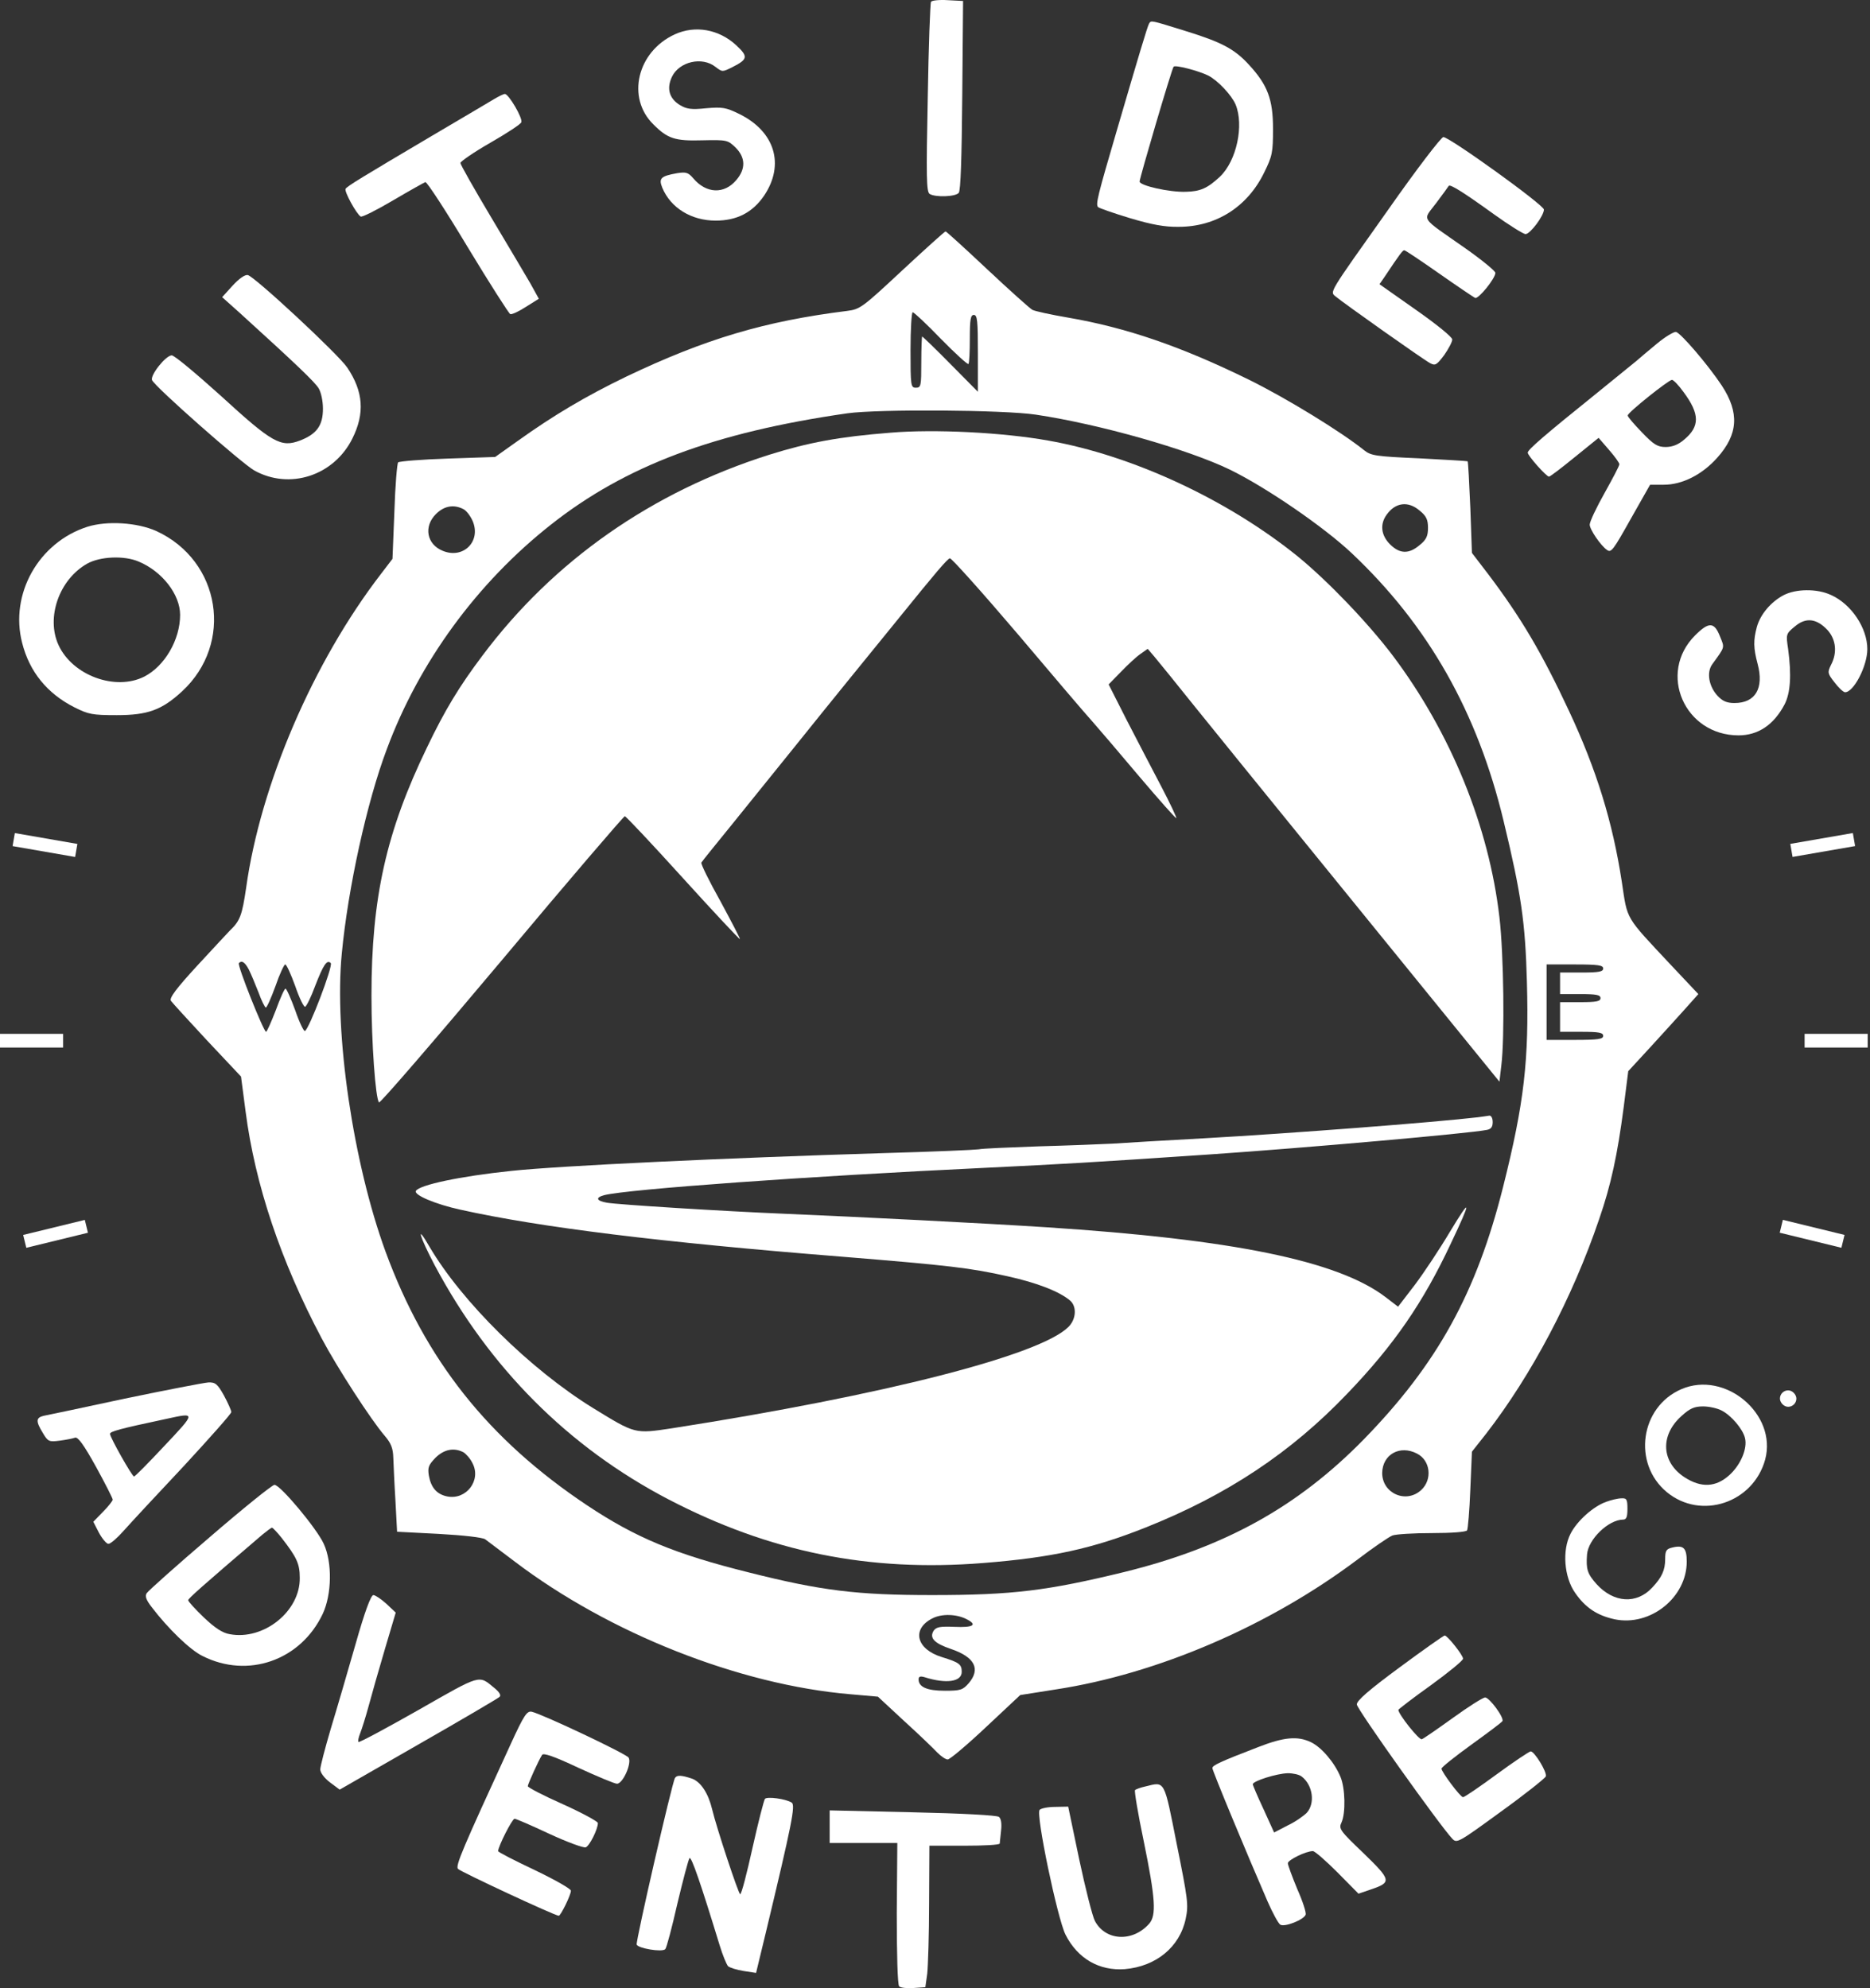 <svg xmlns="http://www.w3.org/2000/svg" width="79" height="84" viewBox="0 0 79 84" fill="none"><rect x="0" y="0" width="79" height="84" fill="#333333" stroke="none"/><path d="M39.331 0.075C39.297 0.132 39.228 1.966 39.194 4.14C39.126 7.477 39.137 8.103 39.274 8.194C39.513 8.342 40.356 8.319 40.504 8.148C40.584 8.046 40.629 6.702 40.652 4.015L40.686 0.041L40.037 0.007C39.684 -0.016 39.365 0.019 39.331 0.075Z" fill="white"></path><path d="M48.543 0.998C48.474 1.112 48.099 2.376 47.199 5.45C46.368 8.285 46.277 8.638 46.391 8.752C46.447 8.797 47.062 9.014 47.745 9.219C48.656 9.492 49.214 9.594 49.795 9.583C51.378 9.583 52.699 8.74 53.404 7.294C53.746 6.6 53.78 6.452 53.78 5.45C53.78 4.197 53.553 3.594 52.767 2.74C52.152 2.068 51.617 1.783 50.068 1.305C48.599 0.85 48.634 0.85 48.543 0.998ZM51.048 3.195C51.446 3.4 52.027 4.015 52.198 4.414C52.562 5.29 52.243 6.793 51.537 7.465C51.013 7.955 50.706 8.091 50.091 8.103C49.397 8.126 48.144 7.841 48.144 7.67C48.144 7.522 49.488 2.956 49.579 2.82C49.636 2.728 50.638 2.99 51.048 3.195Z" fill="white"></path><path d="M28.503 1.453C26.92 2.182 26.453 4.129 27.603 5.256C28.206 5.86 28.514 5.962 29.675 5.928C30.712 5.905 30.746 5.917 31.076 6.235C31.497 6.657 31.509 7.135 31.11 7.602C30.598 8.217 29.835 8.183 29.288 7.534C29.072 7.283 28.981 7.26 28.605 7.317C27.91 7.442 27.819 7.534 27.979 7.932C28.332 8.786 29.209 9.321 30.233 9.321C31.133 9.321 31.793 8.98 32.283 8.262C33.16 6.953 32.738 5.552 31.224 4.812C30.666 4.539 30.518 4.516 29.835 4.573C29.197 4.641 29.004 4.607 28.719 4.436C28.275 4.163 28.15 3.742 28.389 3.241C28.696 2.603 29.664 2.375 30.233 2.831C30.518 3.047 30.518 3.047 30.951 2.831C31.6 2.501 31.611 2.387 31.099 1.909C30.37 1.237 29.368 1.055 28.503 1.453Z" fill="white"></path><path d="M20.874 4.186C20.692 4.3 19.507 4.994 18.255 5.734C15.272 7.499 14.668 7.864 14.6 7.978C14.531 8.08 15.055 9.037 15.238 9.15C15.294 9.185 15.909 8.877 16.604 8.467C17.298 8.057 17.913 7.716 17.97 7.693C18.038 7.682 18.847 8.923 19.769 10.46C20.692 11.986 21.5 13.249 21.557 13.272C21.625 13.295 21.921 13.158 22.217 12.965L22.764 12.623L22.399 11.963C22.195 11.61 21.443 10.346 20.737 9.162C20.031 7.978 19.45 6.953 19.45 6.885C19.462 6.816 20.02 6.429 20.714 6.031C21.409 5.632 22.001 5.245 22.024 5.165C22.092 4.994 21.489 3.97 21.329 3.97C21.272 3.97 21.067 4.072 20.874 4.186Z" fill="white"></path><path d="M58.665 8.832C56.092 12.464 56.171 12.316 56.433 12.532C56.741 12.794 60.134 15.197 60.419 15.345C60.635 15.458 60.692 15.424 61.011 15.003C61.193 14.741 61.352 14.445 61.352 14.343C61.352 14.24 60.692 13.705 59.815 13.09L58.278 12.008L58.483 11.712C59.143 10.722 59.257 10.574 59.325 10.574C59.371 10.574 60.031 11.018 60.794 11.553C61.557 12.088 62.252 12.555 62.32 12.589C62.468 12.635 63.174 11.758 63.174 11.53C63.174 11.45 62.605 10.984 61.91 10.494C59.929 9.105 60.1 9.355 60.68 8.57C60.954 8.205 61.193 7.875 61.204 7.852C61.261 7.773 61.83 8.126 63.106 9.048C63.755 9.515 64.358 9.89 64.449 9.89C64.643 9.89 65.224 9.116 65.224 8.854C65.224 8.661 61.238 5.791 60.976 5.791C60.885 5.791 59.838 7.158 58.665 8.832Z" fill="white"></path><path d="M38.124 11.416C36.439 12.988 36.336 13.067 35.79 13.136C32.317 13.568 29.789 14.32 26.453 15.914C24.756 16.734 23.39 17.542 21.864 18.635L20.919 19.307L18.915 19.375C17.811 19.41 16.877 19.489 16.82 19.535C16.775 19.58 16.695 20.525 16.661 21.618L16.581 23.611L16.103 24.237C13.233 27.961 11.002 33.153 10.398 37.514C10.227 38.664 10.148 38.903 9.704 39.324C9.647 39.381 9.032 40.042 8.349 40.782C7.438 41.772 7.142 42.171 7.221 42.285C7.278 42.364 7.962 43.116 8.747 43.959L10.182 45.484L10.376 46.965C10.774 50.039 11.856 53.273 13.586 56.54C14.236 57.77 15.681 60.002 16.262 60.674C16.524 60.981 16.604 61.197 16.615 61.584C16.627 61.869 16.661 62.689 16.706 63.406L16.775 64.716L18.54 64.807C19.564 64.864 20.384 64.955 20.498 65.035C20.6 65.114 21.158 65.536 21.75 65.98C25.724 68.997 31.224 71.183 35.926 71.582L37.088 71.684L38.204 72.72C38.819 73.278 39.445 73.882 39.593 74.041C39.752 74.201 39.946 74.337 40.037 74.337C40.128 74.337 40.857 73.722 41.654 72.971L43.1 71.616L44.614 71.377C48.918 70.716 53.632 68.69 57.367 65.877C58.027 65.376 58.676 64.932 58.824 64.875C58.972 64.818 59.724 64.773 60.498 64.773C61.307 64.773 61.933 64.727 61.978 64.659C62.013 64.602 62.081 63.828 62.115 62.94L62.183 61.334L62.776 60.583C64.7 58.1 66.43 54.832 67.558 51.508C68.059 50.062 68.332 48.786 68.594 46.782L68.787 45.257L69.71 44.255C70.222 43.697 70.883 42.968 71.19 42.626L71.748 42L70.621 40.804C68.617 38.664 68.765 38.903 68.514 37.252C68.127 34.724 67.444 32.515 66.282 30.033C65.144 27.596 64.256 26.093 62.889 24.283L62.183 23.36L62.115 21.448C62.069 20.389 62.024 19.512 62.001 19.489C61.978 19.478 61.056 19.421 59.952 19.364C58.107 19.284 57.913 19.25 57.629 19.022C56.65 18.237 54.35 16.825 52.755 16.039C49.875 14.627 47.575 13.842 45.127 13.42C44.398 13.295 43.715 13.147 43.612 13.09C43.51 13.033 42.656 12.27 41.711 11.382C40.777 10.505 39.98 9.777 39.946 9.777C39.912 9.777 39.092 10.517 38.124 11.416ZM39.752 14.32C40.356 14.935 40.88 15.413 40.914 15.379C40.948 15.345 40.971 14.866 40.971 14.308C40.971 13.489 41.005 13.306 41.141 13.306C41.289 13.306 41.312 13.557 41.312 14.923V16.552L40.151 15.379C39.525 14.741 38.978 14.217 38.955 14.217C38.944 14.217 38.921 14.707 38.921 15.299C38.921 16.301 38.91 16.381 38.693 16.381C38.477 16.381 38.466 16.301 38.466 14.787C38.466 13.91 38.511 13.193 38.557 13.193C38.614 13.193 39.149 13.694 39.752 14.32ZM43.76 17.519C46.436 17.918 50.171 18.977 51.958 19.842C53.496 20.594 55.921 22.256 57.105 23.372C60.339 26.424 62.422 30.09 63.527 34.713C64.267 37.787 64.438 38.96 64.506 41.499C64.597 44.79 64.392 46.589 63.504 50.13C62.377 54.627 60.726 57.622 57.606 60.822C54.828 63.657 51.754 65.365 47.518 66.412C44.25 67.209 42.781 67.392 39.377 67.392C36.211 67.392 34.697 67.209 31.634 66.435C28.525 65.661 26.874 64.978 24.802 63.6C20.623 60.81 17.97 57.463 16.285 52.874C14.919 49.128 14.11 43.662 14.44 40.281C14.702 37.525 15.499 33.882 16.342 31.65C17.708 27.972 20.156 24.624 23.276 22.165C26.419 19.683 30.165 18.271 35.801 17.462C37.099 17.28 42.405 17.314 43.76 17.519ZM59.974 21.573C60.259 21.801 60.327 21.96 60.327 22.302C60.327 22.643 60.259 22.803 59.974 23.03C59.519 23.418 59.132 23.406 58.722 22.996C58.346 22.62 58.289 22.154 58.574 21.755C58.938 21.231 59.485 21.152 59.974 21.573ZM19.587 21.516C19.712 21.584 19.883 21.812 19.974 22.028C20.327 22.882 19.564 23.634 18.699 23.27C18.027 22.996 17.89 22.245 18.414 21.721C18.767 21.368 19.177 21.3 19.587 21.516ZM10.512 40.964C10.603 41.146 10.785 41.579 10.922 41.932C11.047 42.285 11.195 42.569 11.229 42.569C11.275 42.569 11.457 42.159 11.639 41.658C11.81 41.157 12.004 40.748 12.049 40.748C12.106 40.748 12.288 41.157 12.471 41.658C12.641 42.159 12.835 42.558 12.892 42.535C12.949 42.512 13.142 42.125 13.313 41.658C13.666 40.748 13.814 40.531 13.974 40.691C14.076 40.816 13.051 43.503 12.88 43.56C12.835 43.583 12.641 43.184 12.471 42.683C12.288 42.182 12.106 41.772 12.061 41.772C12.015 41.772 11.833 42.182 11.651 42.683C11.457 43.184 11.275 43.594 11.241 43.594C11.138 43.594 10.011 40.77 10.091 40.691C10.216 40.565 10.341 40.645 10.512 40.964ZM67.728 40.918C67.728 41.055 67.546 41.089 66.818 41.089H65.907V41.545V42H66.761C67.444 42 67.615 42.034 67.615 42.171C67.615 42.307 67.444 42.342 66.761 42.342H65.907V42.968V43.594H66.818C67.546 43.594 67.728 43.628 67.728 43.765C67.728 43.901 67.524 43.936 66.533 43.936H65.337V42.342V40.748H66.533C67.524 40.748 67.728 40.782 67.728 40.918ZM19.576 61.357C19.689 61.425 19.872 61.63 19.963 61.824C20.338 62.541 19.701 63.384 18.892 63.224C18.448 63.133 18.209 62.848 18.118 62.347C18.061 61.994 18.107 61.892 18.403 61.584C18.767 61.232 19.177 61.152 19.576 61.357ZM59.861 61.414C60.43 61.698 60.521 62.507 60.043 62.951C59.405 63.543 58.392 63.099 58.392 62.234C58.403 61.448 59.143 61.038 59.861 61.414ZM40.868 68.428C41.301 68.656 41.096 68.769 40.333 68.735C39.718 68.712 39.559 68.735 39.445 68.895C39.251 69.202 39.468 69.43 40.174 69.669C41.176 70.01 41.438 70.511 40.925 71.115C40.675 71.4 40.584 71.434 39.912 71.434C39.16 71.434 38.807 71.274 38.807 70.956C38.807 70.83 38.876 70.808 39.069 70.864C39.969 71.149 40.629 71.058 40.629 70.637C40.629 70.318 40.527 70.238 39.786 70.01C38.716 69.68 38.5 68.838 39.377 68.382C39.786 68.166 40.435 68.189 40.868 68.428Z" fill="white"></path><path d="M37.612 18.282C35.448 18.453 34.162 18.692 32.488 19.216C27.535 20.787 23.39 23.679 20.373 27.71C19.405 28.997 18.801 29.987 18.038 31.581C16.319 35.134 15.693 37.924 15.693 42.068C15.693 44.072 15.864 46.418 16.012 46.577C16.057 46.623 18.392 43.913 21.204 40.565C24.005 37.218 26.351 34.485 26.396 34.485C26.442 34.485 27.546 35.658 28.855 37.104C30.154 38.538 31.247 39.7 31.258 39.677C31.281 39.666 30.905 38.949 30.438 38.083C29.96 37.229 29.596 36.489 29.63 36.444C29.653 36.398 30.29 35.612 31.03 34.701C31.77 33.779 32.989 32.276 33.74 31.342C34.925 29.862 36.712 27.665 38.01 26.07C39.547 24.169 40.014 23.622 40.128 23.588C40.185 23.566 41.472 25 42.975 26.765C44.466 28.53 45.901 30.215 46.163 30.5C46.413 30.784 47.301 31.821 48.133 32.811C48.975 33.802 49.67 34.587 49.693 34.565C49.715 34.542 49.431 33.938 49.055 33.221C48.679 32.515 48.03 31.251 47.597 30.42L46.835 28.917L47.347 28.393C47.632 28.097 47.996 27.756 48.178 27.63L48.486 27.414L48.759 27.733C48.907 27.904 49.715 28.906 50.547 29.942C52.642 32.538 56.729 37.559 60.327 41.989L63.345 45.701L63.425 45.017C63.572 43.833 63.527 40.292 63.345 38.755C62.901 34.906 61.284 30.955 58.847 27.71C57.788 26.31 56.103 24.556 54.839 23.52C51.856 21.106 47.837 19.239 44.273 18.612C42.36 18.271 39.479 18.123 37.612 18.282Z" fill="white"></path><path d="M62.434 47.204C60.601 47.42 54.52 47.887 50.877 48.092C49.214 48.183 47.472 48.285 47.005 48.319C46.538 48.342 45.127 48.399 43.874 48.433C42.622 48.479 41.483 48.524 41.346 48.559C41.21 48.581 39.422 48.661 37.361 48.718C30.62 48.923 23.663 49.253 21.614 49.469C19.428 49.697 17.731 50.062 17.572 50.312C17.458 50.483 18.403 50.881 19.45 51.109C22.843 51.861 27.945 52.487 35.505 53.09C40.128 53.466 40.982 53.569 42.565 53.922C43.806 54.195 44.774 54.571 45.218 54.958C45.491 55.208 45.468 55.732 45.138 56.062C43.943 57.258 37.361 58.943 28.4 60.343C26.806 60.583 26.852 60.594 25.052 59.489C22.377 57.838 19.496 54.98 18.141 52.669C17.549 51.644 17.72 52.236 18.369 53.466C20.68 57.804 24.028 61.152 28.241 63.349C32.511 65.57 36.701 66.424 41.54 66.037C44.421 65.809 46.151 65.433 48.406 64.534C51.833 63.167 54.532 61.38 56.923 58.875C58.881 56.836 60.123 55.037 61.295 52.532C62.172 50.688 62.161 50.54 61.261 52.031C60.828 52.76 60.157 53.773 59.77 54.286L59.063 55.208L58.528 54.798C56.524 53.273 52.106 52.362 44.159 51.849C41.517 51.678 36.325 51.416 33.114 51.28C30.609 51.177 26.043 50.893 25.633 50.813C25.189 50.733 25.144 50.597 25.531 50.494C26.533 50.244 34.105 49.697 41.54 49.344C45.047 49.173 45.878 49.128 51.105 48.775C55.261 48.49 62.069 47.887 62.81 47.739C62.992 47.705 63.06 47.614 63.06 47.408C63.06 47.249 63.003 47.135 62.923 47.135C62.844 47.147 62.627 47.181 62.434 47.204Z" fill="white"></path><path d="M9.829 12.065L9.385 12.555L10.148 13.238C12.516 15.39 13.29 16.13 13.461 16.404C13.564 16.574 13.643 16.939 13.643 17.269C13.643 17.975 13.382 18.339 12.675 18.612C11.867 18.92 11.503 18.715 9.328 16.722C8.292 15.789 7.37 15.014 7.256 15.014C7.005 15.014 6.333 15.857 6.424 16.062C6.55 16.347 10.216 19.58 10.74 19.876C12.232 20.707 14.099 20.104 14.884 18.533C15.42 17.462 15.351 16.54 14.668 15.527C14.281 14.957 10.74 11.667 10.467 11.621C10.341 11.598 10.091 11.781 9.829 12.065Z" fill="white"></path><path d="M70.006 14.513C69.664 14.798 69.266 15.128 69.141 15.242C69.004 15.356 68.207 16.005 67.376 16.677C65.281 18.362 64.54 19 64.54 19.125C64.54 19.25 65.326 20.138 65.44 20.138C65.485 20.138 65.964 19.774 66.522 19.318L67.535 18.499L67.968 19C68.218 19.284 68.412 19.558 68.412 19.614C68.412 19.683 68.127 20.218 67.785 20.833C67.444 21.436 67.159 22.04 67.159 22.165C67.159 22.37 67.615 23.042 67.888 23.235C68.07 23.36 68.138 23.27 68.936 21.846L69.71 20.48H70.29C71.065 20.48 71.907 20.058 72.545 19.341C73.433 18.351 73.49 17.44 72.739 16.29C72.158 15.413 70.996 14.058 70.803 14.024C70.712 14.012 70.347 14.229 70.006 14.513ZM71.122 16.563C71.816 17.497 71.816 18.02 71.144 18.578C70.905 18.783 70.655 18.886 70.37 18.886C70.029 18.886 69.869 18.795 69.357 18.259C69.027 17.918 68.753 17.599 68.765 17.553C68.765 17.428 70.495 16.05 70.632 16.05C70.7 16.05 70.917 16.278 71.122 16.563Z" fill="white"></path><path d="M3.692 22.256C1.631 22.916 0.401 25.103 0.936 27.164C1.244 28.382 1.995 29.304 3.145 29.885C3.737 30.181 3.897 30.215 4.933 30.215C6.242 30.215 6.834 29.999 7.688 29.213C9.886 27.186 9.328 23.691 6.607 22.438C5.798 22.074 4.523 21.994 3.692 22.256ZM5.855 23.725C6.846 24.135 7.609 25.114 7.609 25.979C7.609 27.027 6.96 28.143 6.094 28.587C4.876 29.202 3.065 28.541 2.473 27.255C1.938 26.093 2.496 24.488 3.68 23.816C4.227 23.509 5.24 23.463 5.855 23.725Z" fill="white"></path><path d="M75.346 25.148C74.811 25.433 74.367 25.957 74.219 26.492C74.071 27.05 74.071 27.369 74.253 28.052C74.526 29.076 74.162 29.703 73.274 29.703C72.955 29.703 72.773 29.623 72.568 29.407C72.192 29.008 72.09 28.416 72.329 28.075C72.887 27.3 72.864 27.391 72.659 26.879C72.42 26.276 72.192 26.264 71.611 26.845C70.017 28.439 71.167 31.069 73.445 31.069C74.276 31.069 74.936 30.625 75.392 29.76C75.642 29.27 75.688 28.519 75.54 27.414C75.448 26.799 75.448 26.776 75.824 26.469C76.291 26.07 76.746 26.127 77.213 26.628C77.566 27.027 77.623 27.585 77.35 28.097C77.202 28.405 77.202 28.45 77.498 28.826C77.669 29.054 77.862 29.236 77.942 29.247C78.306 29.259 78.887 28.143 78.887 27.425C78.887 26.537 78.215 25.524 77.35 25.137C76.758 24.863 75.87 24.875 75.346 25.148Z" fill="white"></path><path d="M5.274 59.091C3.521 59.467 1.972 59.797 1.836 59.82C1.517 59.899 1.506 60.047 1.813 60.548C2.029 60.913 2.075 60.924 2.53 60.867C2.792 60.833 3.077 60.776 3.168 60.742C3.293 60.696 3.544 61.049 4.056 61.972C4.443 62.678 4.762 63.304 4.762 63.361C4.762 63.406 4.58 63.645 4.352 63.873L3.942 64.294L4.181 64.761C4.318 65.012 4.5 65.228 4.58 65.228C4.671 65.228 4.956 64.978 5.229 64.67C5.502 64.363 6.641 63.133 7.757 61.949C8.861 60.753 9.772 59.729 9.772 59.66C9.772 59.592 9.635 59.285 9.465 58.966C9.191 58.476 9.1 58.396 8.804 58.408C8.622 58.419 7.028 58.727 5.274 59.091ZM6.96 61.072C6.288 61.789 5.707 62.382 5.662 62.382C5.582 62.382 4.648 60.731 4.648 60.583C4.648 60.48 5.001 60.378 7.039 59.945C8.28 59.672 8.28 59.672 6.96 61.072Z" fill="white"></path><path d="M71.031 58.692C69.288 59.444 68.958 61.835 70.416 63.042C71.862 64.237 74.071 63.497 74.572 61.664C75.084 59.74 72.875 57.895 71.031 58.692ZM72.727 59.592C73.137 59.797 73.627 60.378 73.718 60.753C73.832 61.197 73.536 61.892 73.057 62.325C72.488 62.837 71.873 62.871 71.167 62.416C70.188 61.778 70.12 60.651 71.031 59.831C71.395 59.501 71.577 59.421 71.953 59.421C72.203 59.421 72.556 59.501 72.727 59.592Z" fill="white"></path><path d="M8.861 64.944C7.449 66.15 6.254 67.221 6.197 67.312C6.117 67.437 6.174 67.597 6.402 67.893C7.096 68.803 8.019 69.703 8.554 69.965C10.467 70.933 12.698 70.159 13.632 68.189C14.019 67.369 14.042 66.014 13.678 65.228C13.393 64.591 11.833 62.723 11.594 62.735C11.503 62.735 10.273 63.725 8.861 64.944ZM11.89 64.966C12.539 65.797 12.664 66.071 12.664 66.663C12.687 68.075 11.138 69.316 9.704 69.043C9.408 68.997 9.077 68.781 8.611 68.337C8.246 67.984 7.95 67.665 7.95 67.608C7.95 67.54 8.485 67.061 11.081 64.841C11.275 64.682 11.457 64.545 11.491 64.545C11.525 64.545 11.708 64.739 11.89 64.966Z" fill="white"></path><path d="M67.854 63.452C67.307 63.645 66.624 64.26 66.351 64.796C65.986 65.501 66.078 66.64 66.544 67.3C66.977 67.927 67.478 68.257 68.218 68.416C69.721 68.724 71.258 67.494 71.258 65.98C71.258 65.399 71.122 65.262 70.632 65.388C70.393 65.445 70.347 65.524 70.347 65.866C70.347 66.333 70.211 66.64 69.801 67.073C69.141 67.79 68.173 67.722 67.455 66.936C67.057 66.492 67 66.299 67.045 65.684C67.091 65.035 67.956 64.203 68.571 64.203C68.708 64.203 68.753 64.09 68.753 63.748C68.753 63.349 68.719 63.292 68.503 63.304C68.355 63.304 68.07 63.372 67.854 63.452Z" fill="white"></path><path d="M15.021 69.464C14.691 70.614 14.224 72.219 13.974 73.039C13.735 73.848 13.53 74.633 13.53 74.758C13.53 74.895 13.7 75.123 13.939 75.305L14.349 75.612L17.663 73.711C19.496 72.663 21.044 71.752 21.101 71.696C21.181 71.627 21.101 71.491 20.874 71.308C20.213 70.762 20.338 70.728 17.686 72.242C16.319 73.016 15.181 73.631 15.146 73.597C15.112 73.574 15.146 73.404 15.215 73.233C15.283 73.062 15.454 72.527 15.579 72.06C15.704 71.593 16.012 70.511 16.262 69.669L16.718 68.132L16.319 67.756C16.103 67.562 15.852 67.392 15.773 67.392C15.67 67.392 15.408 68.097 15.021 69.464Z" fill="white"></path><path d="M59.132 70.443C57.834 71.4 57.31 71.855 57.321 72.014C57.321 72.208 60.851 77.161 61.352 77.685C61.546 77.89 61.603 77.856 63.402 76.546C64.415 75.817 65.269 75.134 65.303 75.055C65.372 74.884 64.825 73.996 64.666 73.996C64.609 73.996 63.96 74.428 63.231 74.963C62.502 75.499 61.865 75.931 61.808 75.931C61.694 75.931 60.897 74.861 60.897 74.724C60.897 74.668 61.466 74.212 62.161 73.711C62.855 73.21 63.447 72.766 63.47 72.72C63.561 72.584 62.923 71.718 62.741 71.718C62.65 71.718 62.035 72.106 61.375 72.584C60.726 73.051 60.134 73.46 60.066 73.483C59.952 73.529 59.075 72.424 59.075 72.242C59.075 72.219 59.69 71.741 60.441 71.206C61.193 70.659 61.808 70.159 61.808 70.079C61.808 69.931 61.147 69.1 61.033 69.1C60.988 69.1 60.134 69.703 59.132 70.443Z" fill="white"></path><path d="M21.58 73.677C19.53 78.14 19.234 78.823 19.348 78.96C19.439 79.074 23.447 80.941 23.606 80.941C23.686 80.941 24.119 80.065 24.119 79.882C24.119 79.803 23.436 79.416 22.582 79.006C21.739 78.607 21.044 78.254 21.044 78.209C21.044 78.015 21.637 76.842 21.739 76.842C21.796 76.842 22.456 77.127 23.208 77.48C23.971 77.833 24.654 78.083 24.745 78.049C24.904 77.992 25.258 77.286 25.258 77.024C25.258 76.956 24.586 76.592 23.777 76.227C22.957 75.863 22.297 75.521 22.297 75.465C22.297 75.385 22.753 74.371 22.901 74.144C22.957 74.053 23.401 74.201 24.438 74.69C25.235 75.055 25.963 75.362 26.066 75.362C26.316 75.362 26.703 74.485 26.555 74.257C26.453 74.098 22.946 72.436 22.468 72.322C22.263 72.276 22.138 72.459 21.58 73.677Z" fill="white"></path><path d="M53.154 73.814C51.526 74.44 51.218 74.588 51.218 74.702C51.218 74.816 52.699 78.379 53.541 80.315C53.758 80.816 54.008 81.272 54.088 81.317C54.27 81.431 55.078 81.112 55.158 80.896C55.192 80.816 55.033 80.326 54.805 79.814C54.589 79.29 54.407 78.801 54.407 78.721C54.407 78.584 55.169 78.209 55.465 78.209C55.545 78.209 56.012 78.618 56.502 79.108L57.39 80.008L57.891 79.837C58.802 79.529 58.79 79.45 57.606 78.3C56.604 77.343 56.547 77.263 56.672 77.002C56.855 76.603 56.832 75.544 56.627 75.066C56.376 74.463 55.83 73.825 55.386 73.609C54.816 73.335 54.236 73.392 53.154 73.814ZM54.987 75.055C55.465 75.419 55.568 76.193 55.204 76.592C55.067 76.728 54.714 76.979 54.395 77.127L53.826 77.423L53.382 76.444C53.131 75.909 52.926 75.43 52.926 75.385C52.926 75.248 53.94 74.929 54.407 74.918C54.623 74.918 54.885 74.975 54.987 75.055Z" fill="white"></path><path d="M28.514 75.123C28.389 75.328 26.852 82.023 26.897 82.16C26.965 82.319 27.967 82.49 28.104 82.353C28.161 82.296 28.389 81.431 28.616 80.429C28.855 79.427 29.083 78.562 29.129 78.505C29.209 78.425 29.607 79.586 30.404 82.194C30.529 82.604 30.689 82.991 30.757 83.071C30.837 83.139 31.133 83.23 31.418 83.275L31.941 83.355L32.351 81.659C33.456 77.047 33.615 76.261 33.444 76.159C33.194 76 32.419 75.897 32.317 76C32.271 76.057 32.032 76.99 31.793 78.061C31.554 79.142 31.326 80.03 31.269 80.03C31.201 80.03 30.279 77.252 30.085 76.444C29.926 75.772 29.607 75.282 29.231 75.146C28.787 74.998 28.594 74.986 28.514 75.123Z" fill="white"></path><path d="M48.395 75.476C48.19 75.521 47.985 75.59 47.95 75.635C47.916 75.669 48.076 76.637 48.315 77.776C48.816 80.224 48.861 80.93 48.542 81.283C47.837 82.069 46.698 82 46.254 81.158C46.151 80.964 45.855 79.791 45.593 78.562L45.127 76.33L44.58 76.341C44.284 76.341 43.988 76.398 43.92 76.466C43.749 76.637 44.671 81.055 45.013 81.738C45.525 82.752 46.436 83.275 47.518 83.196C48.839 83.082 49.841 82.262 50.091 81.067C50.216 80.475 50.182 80.247 49.715 77.924C49.169 75.168 49.226 75.271 48.395 75.476Z" fill="white"></path><path d="M35.05 77.184V77.867H36.473H37.908L37.885 80.839C37.885 82.604 37.919 83.856 37.987 83.925C38.044 83.981 38.318 84.016 38.591 83.993L39.092 83.959L39.172 83.389C39.206 83.071 39.251 81.727 39.251 80.395L39.263 77.981H40.743C41.563 77.981 42.223 77.947 42.234 77.89C42.234 77.844 42.269 77.605 42.291 77.343C42.326 77.047 42.291 76.831 42.2 76.763C42.109 76.694 40.64 76.615 38.557 76.569L35.05 76.489V77.184Z" fill="white"></path><rect x="75.195" y="58.742" width="0.695" height="0.695" rx="0.348" fill="white"></rect><rect x="76.237" y="43.68" width="2.665" height="0.579" fill="white"></rect><rect width="2.665" height="0.579" transform="matrix(-1 0 0 1 2.665 43.68)" fill="white"></rect><rect x="75.319" y="51.539" width="2.682" height="0.559" transform="rotate(13.725 75.319 51.539)" fill="white"></rect><rect width="2.682" height="0.559" transform="matrix(-0.971 0.237 0.237 0.971 3.583 51.541)" fill="white"></rect><rect x="75.633" y="35.654" width="2.682" height="0.559" transform="rotate(-9.833 75.633 35.654)" fill="white"></rect><rect width="2.682" height="0.559" transform="matrix(-0.985 -0.171 -0.171 0.985 3.269 35.656)" fill="white"></rect></svg>